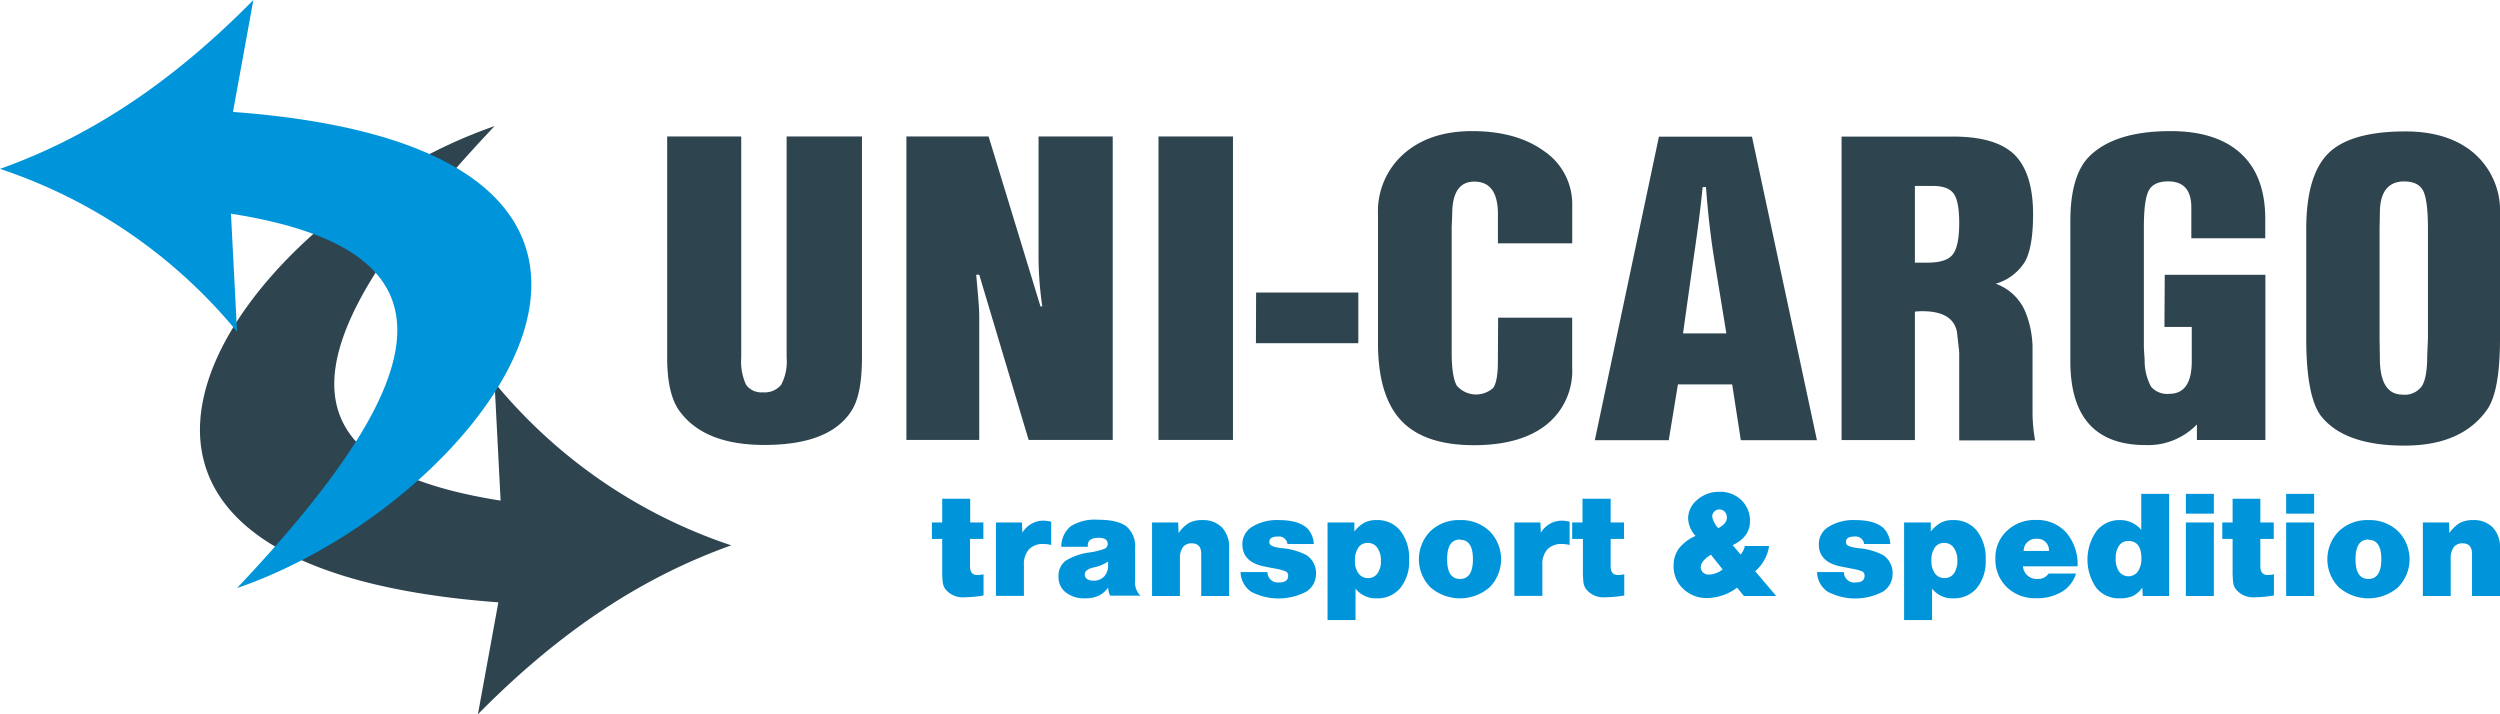 <svg data-name="Layer 1" xmlns="http://www.w3.org/2000/svg" viewBox="0 0 411.85 117.67"><defs><clipPath id="a" transform="translate(0 -172.08)"><path fill="none" d="M-86 85.75h584v290H-86z"/></clipPath></defs><g clip-path="url(#a)"><path d="M159.83 82.16v3.91H162v2.71h-2.2v4.5c0 1 .41 1.45 1.23 1.45a5.78 5.78 0 001-.12v3.49a18.69 18.69 0 01-3.07.29 3.65 3.65 0 01-3.22-1.34 2.52 2.52 0 01-.43-1.07 18.86 18.86 0 01-.09-2.34v-4.86h-1.7v-2.71h1.7v-3.91zm8.52 3.91l.08 1.7a4 4 0 013.46-2 5.58 5.58 0 011.28.18v3.83a5.21 5.21 0 00-1.24-.16 3.14 3.14 0 00-2.42.88 3.65 3.65 0 00-.83 2.59v5.07h-4.61V86.07zm14.2 10.74a4.25 4.25 0 01-1.62 1.36 5.43 5.43 0 01-2.25.4 4.81 4.81 0 01-3.13-1 3.13 3.13 0 01-1.17-2.55 3.1 3.1 0 011.13-2.61 9.73 9.73 0 014-1.4 12.52 12.52 0 002.44-.6.85.85 0 00.53-.81c0-.66-.49-1-1.47-1-1.19 0-1.8.4-1.8 1.2a2.46 2.46 0 000 .28h-4.37a4.35 4.35 0 011.57-3.4 7.46 7.46 0 014.41-1.06c2.22 0 3.8.37 4.75 1.1a4.36 4.36 0 011.43 3.67v5.25a3 3 0 00.88 2.49h-5a3.57 3.57 0 01-.33-1.32zm0-4.31a6.53 6.53 0 01-2.47 1c-.92.23-1.38.62-1.38 1.16s.47 1 1.41 1a2.34 2.34 0 001.79-.69 2.68 2.68 0 00.65-1.91zm11.54-6.43l.08 1.75a5.38 5.38 0 011.69-1.66 4.49 4.49 0 012.19-.48 4.36 4.36 0 013.27 1.22 4.73 4.73 0 011.17 3.4v7.89h-4.6v-6.94q0-1.74-1.56-1.74a1.73 1.73 0 00-1.45.63 3 3 0 00-.5 1.86v6.19h-4.59V86.07zm10.28 8.17h4.43a1.71 1.71 0 002 1.7c.94 0 1.41-.37 1.41-1.09a.74.74 0 00-.36-.7 7.55 7.55 0 00-1.68-.46l-1.85-.36c-2.44-.48-3.65-1.7-3.65-3.66a3.32 3.32 0 011.63-2.9 7.83 7.83 0 014.37-1.09q3.24 0 4.71 1.37a4.12 4.12 0 011.06 2.57h-4.34a1.41 1.41 0 00-1.59-1.23c-.94 0-1.4.3-1.4.9s.62.81 1.87 1a11 11 0 014.22 1.14 3.52 3.52 0 011.6 3.07 3.42 3.42 0 01-1.66 3 9.84 9.84 0 01-9 0 4.05 4.05 0 01-1.77-3.26zm18.75-8.17v1.49a5.49 5.49 0 011.66-1.46 4.25 4.25 0 012-.42 4.81 4.81 0 013.92 1.76 7.33 7.33 0 011.44 4.78 6.94 6.94 0 01-1.45 4.65 4.87 4.87 0 01-3.93 1.7 4.22 4.22 0 01-3.45-1.6v5.18h-4.61V86.07zm2.17 3.37a1.77 1.77 0 00-1.52.78 3.65 3.65 0 00-.56 2.14 3.38 3.38 0 00.59 2.1 1.86 1.86 0 001.58.77 1.8 1.8 0 001.54-.76 3.38 3.38 0 00.57-2.08 3.57 3.57 0 00-.59-2.16 1.89 1.89 0 00-1.61-.79zm15.23-3.76a6.77 6.77 0 014.87 1.82 6.59 6.59 0 010 9.26 7.46 7.46 0 01-9.74 0 6.59 6.59 0 010-9.26 6.77 6.77 0 014.87-1.82zm0 3.2c-1.42 0-2.12 1.08-2.12 3.25s.7 3.25 2.12 3.25 2.13-1.09 2.13-3.25-.71-3.21-2.13-3.21zm13.24-2.81l.08 1.7a4 4 0 013.46-2 5.58 5.58 0 011.28.18v3.83a5.21 5.21 0 00-1.24-.16 3.14 3.14 0 00-2.42.88 3.65 3.65 0 00-.83 2.59v5.07h-4.61V86.07zm11.58-3.91v3.91h2.2v2.71h-2.2v4.5c0 1 .41 1.45 1.24 1.45a5.81 5.81 0 001-.12v3.49a18.69 18.69 0 01-3.07.29 3.65 3.65 0 01-3.22-1.34 2.52 2.52 0 01-.43-1.07 18.86 18.86 0 01-.09-2.34v-4.86H259v-2.71h1.7v-3.91zm20.83 14.65a8.39 8.39 0 01-4.87 1.71 5.53 5.53 0 01-4-1.51 5 5 0 01-1.59-3.79 4.7 4.7 0 01.86-2.85 7.14 7.14 0 012.75-2.08 4.54 4.54 0 01-1.22-2.85 4 4 0 011.52-3.11 5.37 5.37 0 013.62-1.31 5 5 0 013.64 1.37 4.68 4.68 0 011.41 3.5q0 2.56-2.85 3.92l1.31 1.55a3.22 3.22 0 00.69-1.41h4a6.77 6.77 0 01-2.29 4.15l3.47 4.09h-5.32zm-4.31-5.43c-1.12.69-1.68 1.38-1.68 2.08a1.16 1.16 0 00.38.85 1.28 1.28 0 00.91.35 3.91 3.91 0 002.32-.85zm1.2-4.37c.95-.49 1.42-1.06 1.42-1.71a1.35 1.35 0 00-.35-1 1.16 1.16 0 00-.89-.37 1.07 1.07 0 00-.83.35 1.15 1.15 0 00-.34.85 4 4 0 00.99 1.88zm16.28 7.23h4.42a1.71 1.71 0 002 1.7c.94 0 1.41-.37 1.41-1.09a.74.74 0 00-.36-.7 7.38 7.38 0 00-1.68-.46l-1.85-.36q-3.64-.72-3.65-3.66a3.33 3.33 0 011.64-2.9 7.79 7.79 0 014.37-1.09q3.24 0 4.7 1.37a4.12 4.12 0 011.07 2.57h-4.31a1.42 1.42 0 00-1.6-1.23c-.93 0-1.4.3-1.4.9s.63.81 1.87 1a11 11 0 014.23 1.14 3.54 3.54 0 011.59 3.07 3.42 3.42 0 01-1.66 3 9.82 9.82 0 01-9 0 4 4 0 01-1.79-3.26zm18.74-8.17v1.49a5.51 5.51 0 011.67-1.46 4.21 4.21 0 012-.42 4.84 4.84 0 013.93 1.76 7.33 7.33 0 011.44 4.78 6.94 6.94 0 01-1.45 4.65 4.89 4.89 0 01-3.94 1.7 4.19 4.19 0 01-3.44-1.6v5.18h-4.61V86.07zm2.18 3.37a1.79 1.79 0 00-1.53.78 3.65 3.65 0 00-.55 2.14 3.38 3.38 0 00.58 2.1 1.87 1.87 0 001.59.77 1.81 1.81 0 001.54-.76 3.45 3.45 0 00.56-2.08 3.5 3.5 0 00-.59-2.16 1.87 1.87 0 00-1.6-.79zm22 3.86h-9a2.26 2.26 0 002.48 2.07 2 2 0 001.75-.89H342a5.25 5.25 0 01-2.31 3 7.89 7.89 0 01-4.25 1.07 6.67 6.67 0 01-4.84-1.82 6.3 6.3 0 01-1.88-4.71 6 6 0 011.89-4.56 6.64 6.64 0 014.79-1.8 6.43 6.43 0 015 2.08 8 8 0 011.86 5.56zm-4.71-2.54a1.89 1.89 0 00-2-2 2 2 0 00-2.17 2zm19.8-9.4v16.83H353l-.08-1.39a4.12 4.12 0 01-1.55 1.38 5.16 5.16 0 01-2.18.39 4.77 4.77 0 01-3.86-1.74 8.19 8.19 0 01.05-9.35 4.78 4.78 0 013.87-1.8 4.42 4.42 0 013.5 1.62v-5.94zm-6.75 7.76a1.78 1.78 0 00-1.51.78 3.56 3.56 0 00-.55 2.1 3.66 3.66 0 00.55 2.15 1.92 1.92 0 003.1 0 3.68 3.68 0 00.58-2.18c0-1.91-.72-2.85-2.17-2.85zm14.11-3.05v12.12h-4.61V86.07zm0-4.71v3.26h-4.61v-3.26zm7.66.8v3.91h2.21v2.71h-2.21v4.5c0 1 .42 1.45 1.24 1.45a5.78 5.78 0 001-.12v3.49a18.69 18.69 0 01-3.07.29 3.65 3.65 0 01-3.22-1.34 2.4 2.4 0 01-.43-1.07 18.86 18.86 0 01-.09-2.34v-4.86h-1.7v-2.71h1.7v-3.91zm8.86 3.91v12.12h-4.61V86.07zm0-4.71v3.26h-4.61v-3.26zm8.94 4.32a6.78 6.78 0 014.88 1.82 6.59 6.59 0 010 9.26 7.46 7.46 0 01-9.74 0 6.59 6.59 0 010-9.26 6.76 6.76 0 014.86-1.82zm0 3.2c-1.41 0-2.12 1.08-2.12 3.25s.71 3.25 2.12 3.25 2.13-1.09 2.13-3.25-.71-3.21-2.13-3.21zm13.27-2.81l.08 1.75a5.49 5.49 0 011.69-1.66 4.52 4.52 0 012.19-.48 4.33 4.33 0 013.27 1.22 4.73 4.73 0 011.18 3.4v7.89h-4.61v-6.94q0-1.74-1.56-1.74a1.74 1.74 0 00-1.45.63 3 3 0 00-.5 1.86v6.19h-4.59V86.07z" fill="#0095da"/><path d="M142 22.48v36.44q0 5.93-1.63 8.6-3.54 5.79-14.46 5.78-9.94 0-14-5.63c-1.34-1.87-2-4.78-2-8.75V22.48h12.2v36.44a9.08 9.08 0 00.79 4.45 3.07 3.07 0 002.8 1.26 3.47 3.47 0 003-1.26 8.17 8.17 0 00.89-4.45V22.48zm41.31 0v50h-13.85l-8.14-27.22h-.5l.29 3.3c.14 1.54.21 2.73.21 3.59v20.33h-12v-50h13.54l8.55 28h.3a56.92 56.92 0 01-.62-7.91V22.48zm19.81 0v50h-12.27v-50zm3.81 25.71h16.84v8.35H206.9zm39.87 4.14H259v8.24a11.33 11.33 0 01-4.26 9.41c-2.84 2.24-6.8 3.36-11.91 3.36-5.46 0-9.45-1.35-12-4.06s-3.82-7-3.82-12.77V35.29a12.62 12.62 0 014.24-9.94q4.25-3.75 11.26-3.75c4.94 0 8.92 1.13 11.95 3.36a10.53 10.53 0 014.55 8.87v6.26h-12.24v-4.8c0-3.59-1.3-5.37-3.89-5.37-2.43 0-3.64 1.78-3.64 5.37l-.09 2.13v20.62c0 2.72.29 4.54.85 5.5a4.2 4.2 0 006 .35c.5-.72.76-2.15.76-4.27zm38.56 11h-8.94l-1.51 9.19h-12.18l10.56-50h15.33l10.7 50h-12.54zm-.96-8.41l-2-12.24q-.87-5.34-1.36-11.86h-.55q-.42 4.47-1.51 11.86l-1.72 12.24zm31.06-3.55V72.5h-12.08v-50h18.38q7.07 0 10.12 3c2 2 3.05 5.25 3.05 9.81q0 5.32-1.31 7.75a8.37 8.37 0 01-4.84 3.68 8.35 8.35 0 014.89 4.66 16.36 16.36 0 011.17 5.6v10.55a27.07 27.07 0 00.42 5h-12.5v-14.1c0-.26 0-.66-.08-1.18l-.29-2.6c-.45-2.26-2.34-3.4-5.67-3.4a9.36 9.36 0 00-1.26.07zm0-8.1h2.08c2.07 0 3.45-.45 4.15-1.34s1.07-2.61 1.07-5.18c0-2.39-.3-4-.91-4.85s-1.77-1.27-3.46-1.27h-2.93zm41.16 2h16.58v27.22h-11.28v-2.57a11.16 11.16 0 01-8.44 3.4q-12.41 0-12.41-13.81V36.47q0-7.43 3-10.58c2.78-2.86 7.29-4.29 13.49-4.29 5.08 0 8.94 1.24 11.62 3.71s4 6.08 4 10.79v3.15H361v-5.06q0-4.31-3.81-4.31c-1.61 0-2.68.51-3.21 1.52s-.8 3-.8 6.09v19.82l.13 2.05a9 9 0 001.06 4.35 3.52 3.52 0 003 1.17c2.46 0 3.7-1.79 3.7-5.35v-5.67h-4.5zm23.31 10.48v-18q0-8.88 3.65-12.5c2.44-2.4 6.68-3.6 12.68-3.6q7.19 0 11.4 3.67a12.55 12.55 0 014.19 10V55.8q0 8.76-2.17 11.75-4.19 5.87-13.58 5.86-10 0-13.83-5c-1.55-2.19-2.34-6.38-2.34-12.68zm20.05 0v-18c0-3.13-.25-5.23-.77-6.28s-1.57-1.58-3.15-1.58c-2.64 0-4 1.74-4 5.2l-.05 2.66v18l.05 3.26q0 6 3.75 6a3.45 3.45 0 003.18-1.42c.58-.93.87-2.6.87-5z" fill="#2e444e"/><path d="M78.73 117.67c11.9-12.07 25.36-22 41.74-27.83a85.33 85.33 0 01-39-26.81l1 19.44c-38.15-6-34.56-26.15-1-61.69-41.53 14.25-84.7 72.14.63 78.45z" fill-rule="evenodd" fill="#2e444e"/><path d="M41.74 0C29.85 12.07 16.38 22.01 0 27.82a85.38 85.38 0 0139.05 26.82l-1-19.44c38.15 6 34.56 26.15 1 61.68 41.48-14.24 84.65-72.11-.67-78.44z" fill-rule="evenodd" fill="#0095da"/></g></svg>